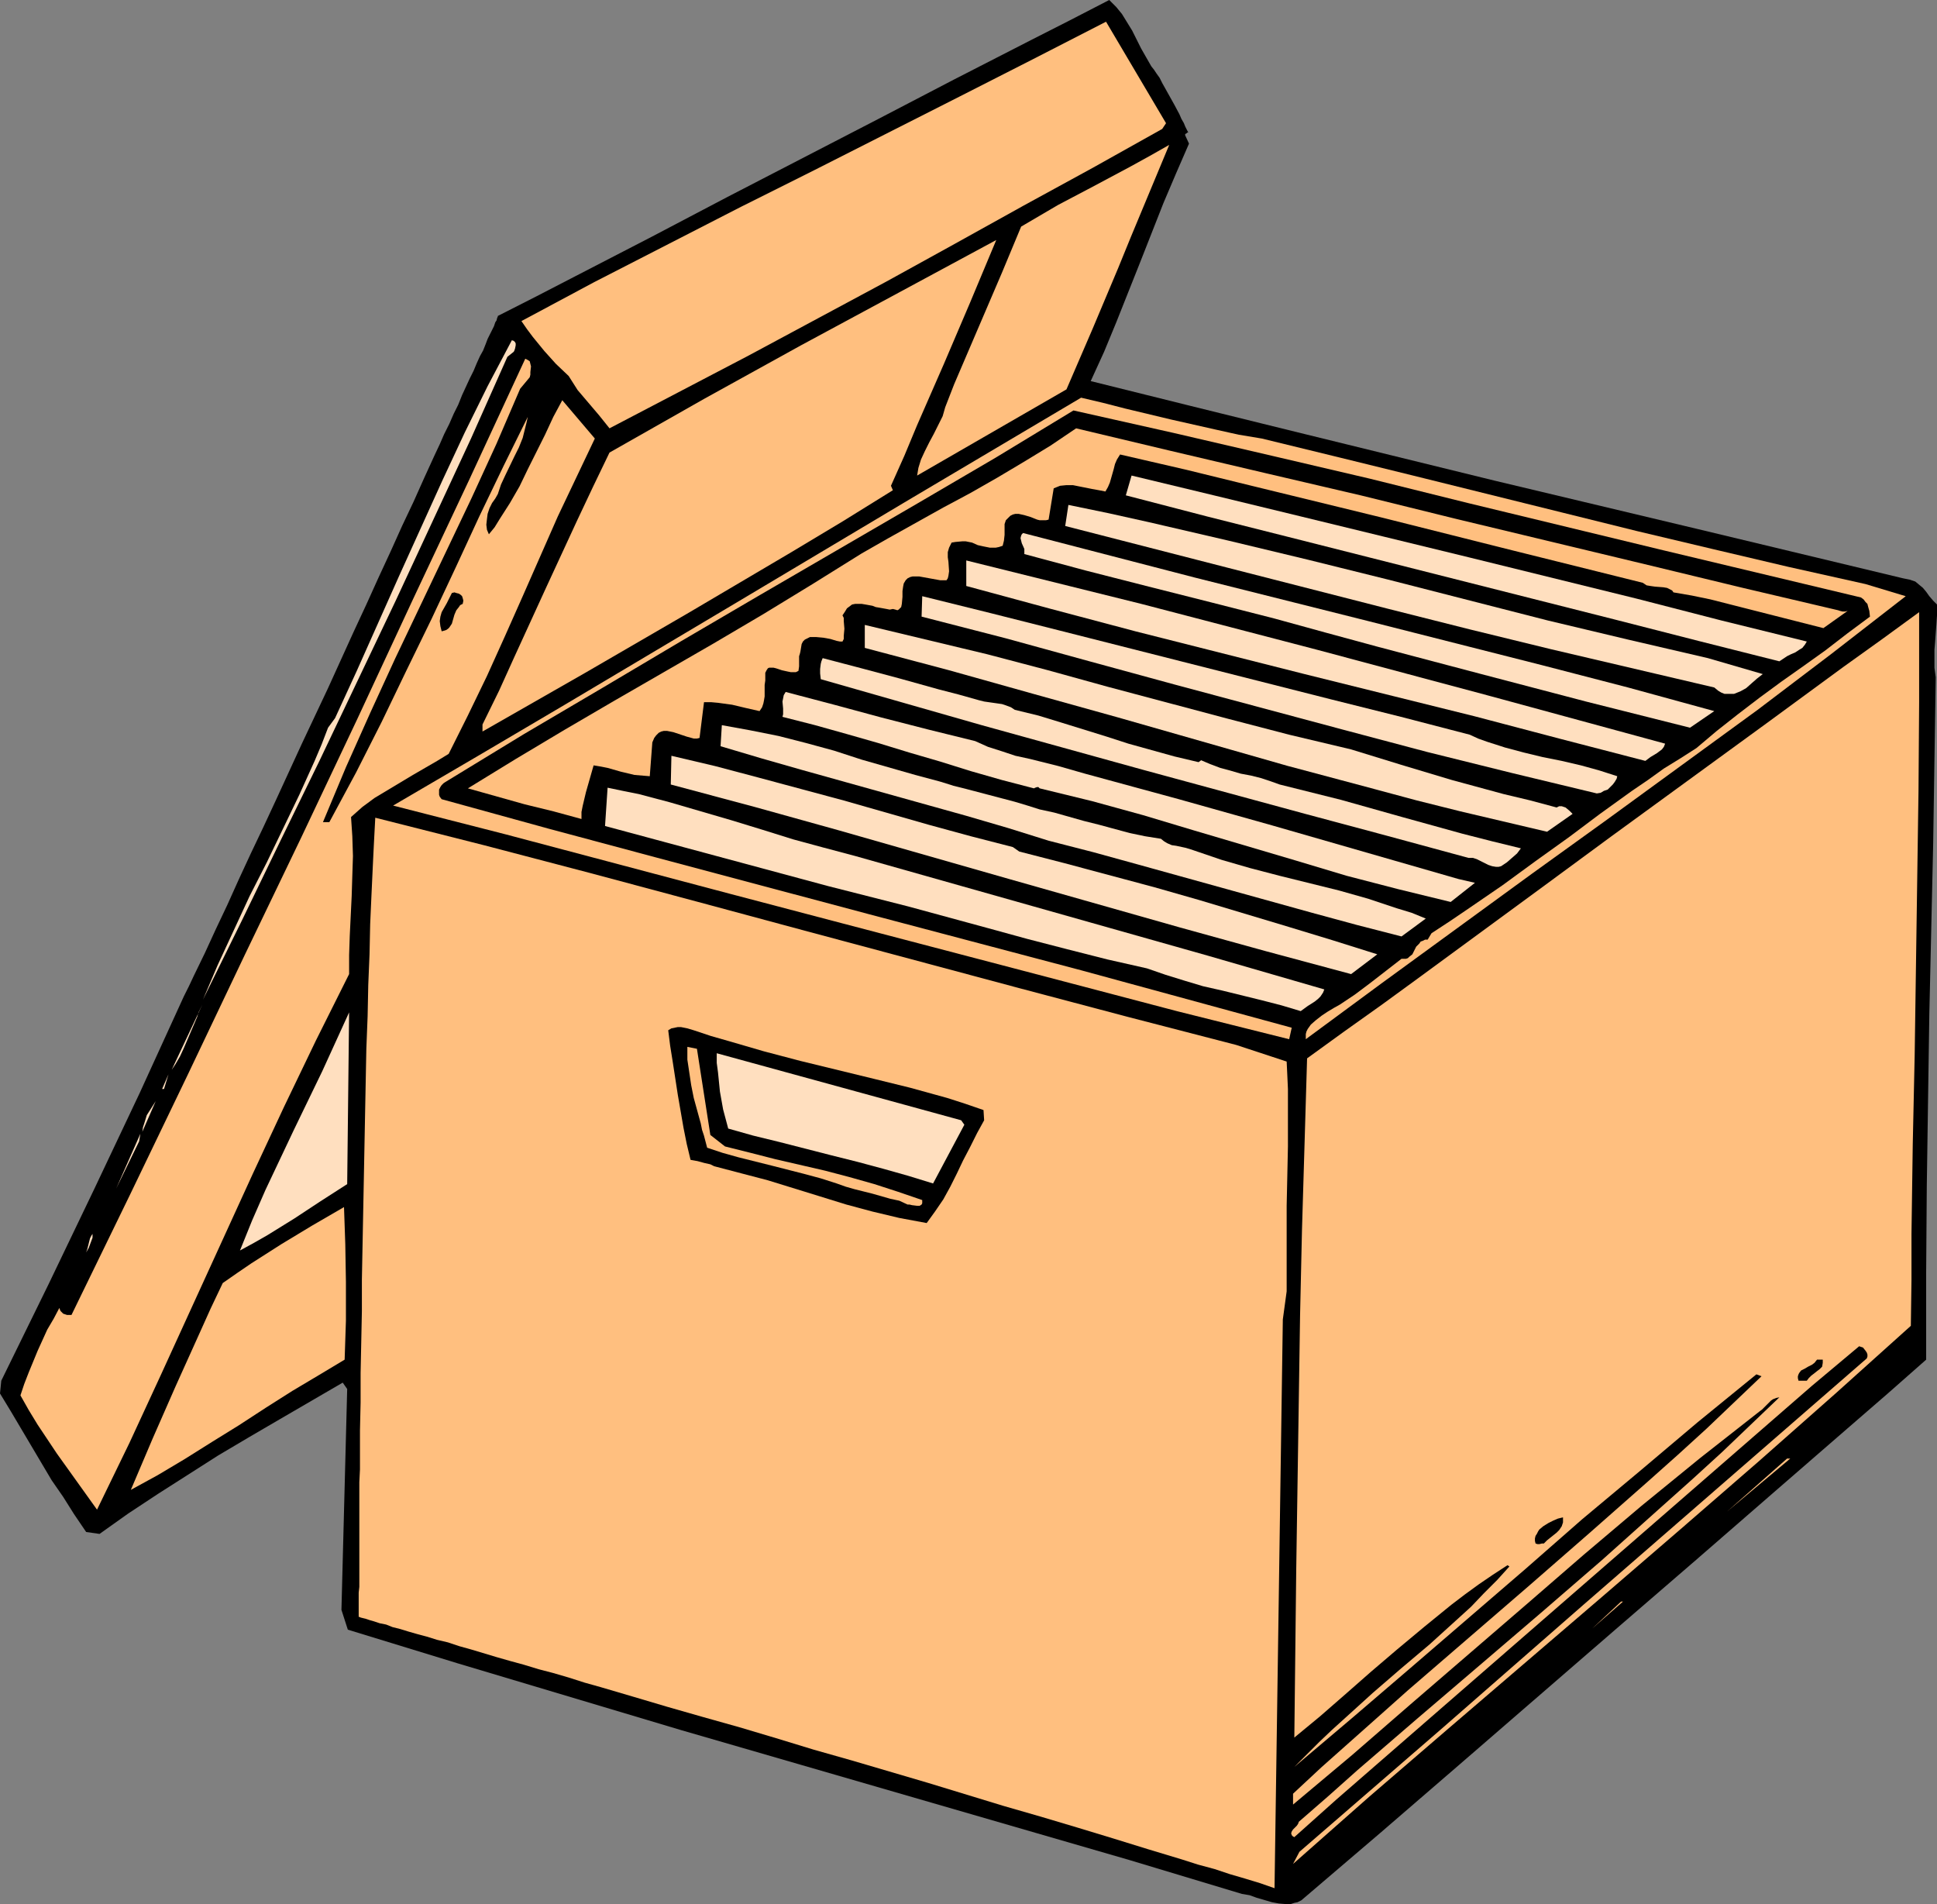 <?xml version="1.0" encoding="UTF-8" standalone="no"?>
<svg
   version="1.0"
   width="129.766mm"
   height="127.544mm"
   id="svg38"
   sodipodi:docname="Box with Files 1.wmf"
   xmlns:inkscape="http://www.inkscape.org/namespaces/inkscape"
   xmlns:sodipodi="http://sodipodi.sourceforge.net/DTD/sodipodi-0.dtd"
   xmlns="http://www.w3.org/2000/svg"
   xmlns:svg="http://www.w3.org/2000/svg">
  <rect width="100%" height="100%" fill="#808080" stroke="none"/>
  <sodipodi:namedview
     id="namedview38"
     pagecolor="#ffffff"
     bordercolor="#000000"
     borderopacity="0.25"
     inkscape:showpageshadow="2"
     inkscape:pageopacity="0.0"
     inkscape:pagecheckerboard="0"
     inkscape:deskcolor="#d1d1d1"
     inkscape:document-units="mm" />
  <defs
     id="defs1">
    <pattern
       id="WMFhbasepattern"
       patternUnits="userSpaceOnUse"
       width="6"
       height="6"
       x="0"
       y="0" />
  </defs>
  <path
     style="fill:#000000;fill-opacity:1;fill-rule:evenodd;stroke:none"
     d="m 291.526,16.807 0.646,0.808 0.646,0.97 0.808,1.131 0.646,1.293 3.07,5.494 1.293,2.424 0.485,1.131 0.646,1.131 0.323,0.808 0.323,0.646 0.323,0.646 0.162,0.162 -0.323,0.162 -0.162,0.162 -0.323,0.162 v 0.323 l 0.97,2.101 -3.232,7.434 -3.232,7.595 -5.979,15.191 -5.979,15.029 -3.07,7.434 -3.394,7.434 25.371,6.302 25.533,6.302 51.389,12.605 51.55,12.282 51.874,12.443 0.808,0.162 0.808,0.162 1.454,0.485 0.97,0.808 0.97,0.808 0.808,0.97 0.808,1.131 0.97,1.131 0.97,0.97 v 2.747 l -0.162,2.424 -0.162,2.101 -0.162,2.262 -0.162,1.939 v 2.262 2.262 l 0.323,2.424 -0.323,21.008 -0.323,21.17 -0.485,21.493 -0.485,21.493 -0.323,21.655 -0.323,21.978 -0.162,21.978 v 21.978 l -9.534,8.403 -9.696,8.403 -19.554,16.968 -19.715,17.13 -20.038,17.291 -39.754,34.421 -20.038,17.291 -19.877,16.968 -0.97,0.485 -0.808,0.162 -0.97,0.323 h -0.97 l -1.939,-0.162 -1.778,-0.323 -3.878,-1.131 -1.778,-0.646 -1.939,-0.323 -28.442,-8.565 -28.442,-8.242 -28.442,-8.242 -28.442,-8.242 -28.442,-8.242 -28.118,-8.403 -28.118,-8.403 -27.957,-8.565 -1.616,-5.01 1.454,-55.914 -1.131,-1.616 -15.837,9.211 -7.757,4.525 -7.918,4.686 -7.595,4.848 -7.595,4.848 -7.595,5.01 -7.272,5.171 -3.394,-0.485 -3.07,-4.525 -2.747,-4.363 -2.909,-4.202 -2.586,-4.363 L 5.333,361.663 2.747,357.3 0,352.775 0.323,349.543 12.282,325.142 23.917,300.901 35.39,276.661 l 11.15,-24.402 1.293,-2.586 1.293,-2.747 2.747,-5.656 2.747,-5.979 2.909,-6.141 2.909,-6.464 3.07,-6.626 3.232,-6.787 3.232,-6.949 6.464,-14.059 6.626,-14.059 6.464,-14.221 3.232,-6.949 3.07,-6.787 3.07,-6.626 2.909,-6.464 2.909,-6.141 2.747,-6.141 2.586,-5.656 1.293,-2.747 1.131,-2.586 1.293,-2.586 1.131,-2.586 1.131,-2.262 0.97,-2.424 0.97,-2.101 0.97,-2.101 0.97,-1.939 0.808,-1.939 0.808,-1.778 0.808,-1.454 0.646,-1.616 0.485,-1.293 0.646,-1.293 0.485,-0.97 0.485,-0.97 0.323,-0.97 0.323,-0.485 0.162,-0.646 0.162,-0.323 v -0.162 l 9.858,-5.01 9.696,-5.01 19.392,-10.019 19.069,-10.019 19.069,-9.858 19.069,-9.858 L 241.43,20.2 260.984,10.181 270.841,5.171 280.86,0 l 1.778,1.778 1.454,1.778 1.293,2.101 1.293,2.101 2.262,4.525 1.293,2.262 z"
     id="path1" />
  <path
     style="fill:#ffbf7f;fill-opacity:1;fill-rule:evenodd;stroke:none"
     d="m 294.273,32.643 -17.614,9.858 -17.453,9.534 -17.453,9.696 -17.291,9.534 -34.906,18.746 -17.614,9.211 -17.614,9.211 -2.586,-3.232 -2.747,-3.232 -2.747,-3.232 -1.131,-1.778 -1.131,-1.778 -3.232,-3.07 -2.909,-3.232 -2.909,-3.555 -1.454,-1.939 -1.454,-2.101 18.422,-9.858 18.584,-9.534 18.584,-9.534 18.422,-9.211 37.006,-18.746 18.422,-9.373 18.584,-9.534 15.19,25.695 z"
     id="path2" />
  <path
     style="fill:#ffbf7f;fill-opacity:1;fill-rule:evenodd;stroke:none"
     d="m 270.033,98.577 -37.814,21.816 0.162,-0.97 0.162,-0.97 0.646,-2.101 0.97,-2.101 1.131,-2.262 1.131,-2.101 1.131,-2.262 1.131,-2.262 0.646,-2.262 2.262,-5.818 2.424,-5.656 4.848,-11.312 4.848,-11.312 4.848,-11.635 4.686,-2.747 4.686,-2.747 9.211,-4.848 9.373,-5.01 4.686,-2.586 4.848,-2.747 -6.464,15.514 -3.232,7.757 -3.232,7.918 -6.464,15.352 z"
     id="path3" />
  <path
     style="fill:#ffbf7f;fill-opacity:1;fill-rule:evenodd;stroke:none"
     d="m 225.593,122.978 0.485,1.131 -12.766,7.918 -12.928,7.757 -26.018,15.352 -26.179,15.191 -26.018,14.867 v -1.778 l 4.202,-8.565 3.878,-8.565 7.918,-17.291 7.918,-17.13 4.04,-8.565 4.202,-8.726 11.958,-6.787 11.958,-6.787 12.282,-6.787 12.282,-6.787 24.886,-13.413 12.282,-6.626 12.282,-6.626 -6.626,15.837 -6.626,15.514 -6.787,15.514 -3.232,7.757 z"
     id="path4" />
  <path
     style="fill:#ffdfbf;fill-opacity:1;fill-rule:evenodd;stroke:none"
     d="m 130.088,89.042 -1.616,1.293 v 0 l -9.211,20.685 -9.534,20.523 -9.534,20.523 -9.696,20.362 -9.696,20.362 -9.858,20.2 -9.696,20.039 -9.858,20.039 3.717,-8.726 4.04,-8.726 4.04,-8.726 4.363,-8.565 4.202,-8.726 4.04,-8.403 3.878,-8.565 1.778,-4.202 1.616,-4.202 1.778,-2.424 5.494,-11.958 5.333,-11.958 5.333,-11.958 5.494,-12.12 5.494,-12.12 5.656,-12.12 5.818,-11.797 6.141,-11.635 0.485,0.162 0.323,0.323 0.162,0.323 v 0.485 l -0.162,0.808 -0.162,0.485 z"
     id="path5" />
  <path
     style="fill:#ffbf7f;fill-opacity:1;fill-rule:evenodd;stroke:none"
     d="m 134.128,95.506 -2.424,2.909 -5.979,13.898 -6.302,13.736 -12.928,27.149 -6.464,13.574 -6.302,13.736 -6.141,13.736 -2.909,6.949 -2.909,6.949 h 1.616 l 6.787,-12.605 6.464,-12.766 6.302,-13.09 6.302,-12.928 6.141,-13.09 5.979,-12.928 6.141,-12.766 6.141,-12.443 -0.323,1.454 -0.323,1.293 -0.646,2.586 -0.97,2.424 -1.131,2.262 -2.262,4.686 -1.131,2.424 -0.808,2.424 -0.646,1.131 -0.808,1.131 -0.646,1.293 -0.485,1.454 -0.162,1.293 -0.162,1.454 0.162,1.293 0.485,1.131 1.454,-1.778 1.293,-2.101 2.586,-4.04 2.424,-4.202 2.101,-4.363 4.363,-8.726 2.101,-4.525 2.262,-4.202 8.242,9.696 -4.686,9.858 -4.686,9.858 -8.888,20.2 -4.525,10.181 -4.525,10.019 -4.848,10.019 -4.848,9.696 -2.909,1.778 -3.07,1.778 -3.07,1.778 -3.232,1.939 -3.232,1.939 -3.232,1.939 -3.07,2.262 -2.909,2.586 0.323,4.848 0.162,5.01 -0.162,5.01 -0.162,5.171 -0.485,10.019 -0.162,4.848 v 4.848 l -4.202,8.403 -4.202,8.403 -8.08,16.807 -7.918,16.968 -7.757,16.968 -7.757,16.968 -7.757,16.968 -7.918,17.13 -8.242,16.968 -10.181,-14.221 -4.848,-7.272 -2.262,-3.717 -2.101,-3.717 0.97,-2.909 1.131,-2.909 2.262,-5.494 2.424,-5.333 1.616,-2.747 1.454,-2.747 0.162,0.485 0.162,0.323 0.323,0.323 0.323,0.323 0.97,0.323 h 1.131 l 14.867,-30.543 14.544,-30.219 14.382,-30.219 14.382,-29.896 14.221,-30.058 14.059,-30.219 14.221,-30.219 14.221,-30.704 0.646,0.323 0.485,0.323 0.162,0.646 0.162,0.646 -0.162,1.454 v 0.646 z"
     id="path6" />
  <path
     style="fill:#ffbf7f;fill-opacity:1;fill-rule:evenodd;stroke:none"
     d="m 319.483,111.02 19.23,4.686 19.069,4.686 37.814,9.373 18.907,4.686 19.069,4.525 19.23,4.525 19.554,4.363 10.181,3.07 -9.373,7.272 -9.373,7.272 -18.746,14.221 -19.069,13.898 -19.069,13.898 -19.069,13.736 -19.069,13.898 -19.069,13.898 -19.069,14.059 v -0.646 -0.646 l 0.162,-0.646 0.323,-0.646 0.808,-1.131 1.293,-1.131 1.454,-1.131 1.454,-0.97 1.616,-0.97 1.454,-0.808 1.939,-1.293 1.939,-1.293 3.878,-2.909 7.918,-6.141 h 0.646 0.485 l 0.485,-0.162 0.323,-0.323 0.808,-0.646 0.485,-0.97 0.485,-0.97 0.808,-0.808 0.323,-0.485 0.485,-0.162 0.646,-0.323 h 0.646 l 0.97,-1.616 4.686,-3.07 4.525,-3.07 8.726,-5.979 8.403,-6.141 8.565,-6.141 3.878,-2.909 3.878,-2.909 4.04,-2.909 4.04,-2.909 4.04,-2.747 4.04,-2.909 4.202,-2.586 4.04,-2.586 5.171,-4.363 5.333,-4.202 5.494,-4.202 5.494,-4.04 5.494,-3.878 5.656,-4.04 5.656,-4.363 5.656,-4.202 -0.162,-1.454 -0.323,-1.131 -0.162,-0.646 -0.485,-0.485 -0.485,-0.646 -0.646,-0.485 -25.048,-5.979 -25.048,-5.979 -49.45,-11.958 -24.725,-6.141 -24.886,-5.818 -25.048,-5.818 -25.21,-5.656 -19.715,11.958 -19.877,11.635 -39.754,23.109 -19.877,11.635 -19.877,11.797 -20.038,11.797 -19.877,12.12 -0.485,0.323 -0.485,0.485 -0.323,0.485 -0.323,0.646 v 0.646 0.646 l 0.162,0.485 0.485,0.646 26.987,7.434 27.149,7.272 53.974,14.383 53.813,14.221 26.664,7.272 26.664,7.272 -0.646,2.909 -28.442,-7.11 -28.28,-7.434 -56.722,-14.867 -28.28,-7.434 -56.722,-15.029 -28.442,-7.272 21.816,-12.766 21.654,-12.766 43.47,-25.856 43.632,-26.018 43.632,-25.856 5.494,1.293 5.656,1.454 11.474,2.747 11.474,2.586 5.818,1.293 z"
     id="path7" />
  <path
     style="fill:#ffbf7f;fill-opacity:1;fill-rule:evenodd;stroke:none"
     d="m 465.407,154.491 0.485,0.162 0.646,0.162 h 0.646 l 0.646,-0.162 -6.141,4.363 -9.534,-2.424 -9.534,-2.424 -9.534,-2.424 -4.686,-0.97 -4.686,-0.808 -0.323,-0.485 -0.323,-0.162 -0.97,-0.485 -0.97,-0.162 -2.101,-0.162 -1.131,-0.162 -0.97,-0.162 -0.97,-0.646 -33.128,-8.242 -32.805,-8.242 -33.128,-8.08 -16.483,-4.04 -16.806,-3.878 -0.808,1.293 -0.485,1.131 -0.323,1.293 -0.323,1.131 -0.646,2.262 -0.485,1.131 -0.646,1.131 -1.616,-0.323 -1.778,-0.323 -3.232,-0.646 -1.616,-0.323 h -1.616 l -1.616,0.162 -1.616,0.646 -1.293,7.918 -0.646,0.162 h -0.808 -0.808 l -0.646,-0.162 -1.616,-0.646 -1.616,-0.485 -1.454,-0.323 h -0.808 l -0.646,0.162 -0.646,0.323 -0.485,0.485 -0.646,0.646 -0.323,0.97 v 1.293 1.454 l -0.162,1.454 -0.323,1.293 -0.97,0.323 -0.808,0.162 h -0.808 -0.646 l -1.616,-0.323 -1.454,-0.323 -1.454,-0.646 -1.616,-0.323 h -0.808 l -1.778,0.162 -0.97,0.162 -0.323,0.646 -0.323,0.646 -0.323,1.131 v 1.293 l 0.162,1.131 0.162,2.424 -0.162,1.131 -0.162,0.646 -0.323,0.485 h -0.808 -0.808 l -1.778,-0.323 -1.778,-0.323 -1.778,-0.323 h -0.808 -0.808 l -0.646,0.162 -0.646,0.323 -0.485,0.485 -0.485,0.808 -0.162,0.808 -0.162,1.131 v 1.454 l -0.162,1.778 -0.162,0.808 -0.485,0.485 -0.162,0.162 -0.323,0.162 -0.485,-0.162 -0.646,-0.162 -0.808,0.162 -0.808,-0.162 -1.778,-0.323 -0.97,-0.162 -0.808,-0.323 -1.778,-0.323 -0.97,-0.162 h -0.808 -0.808 l -0.808,0.162 -0.646,0.485 -0.646,0.485 -0.485,0.808 -0.646,0.97 0.323,0.646 v 0.808 l 0.162,1.939 -0.162,1.778 v 0.808 l -0.323,0.646 h -0.646 l -0.808,-0.162 -1.616,-0.485 -1.778,-0.323 -1.778,-0.162 h -0.808 -0.808 l -0.646,0.323 -0.646,0.323 -0.485,0.485 -0.323,0.646 -0.162,0.97 -0.162,0.97 -0.162,0.646 -0.162,0.485 v 1.293 1.293 l -0.162,1.131 -0.646,0.323 h -0.646 -0.646 l -0.808,-0.162 -1.454,-0.323 -1.454,-0.485 -0.646,-0.162 h -0.646 -0.485 l -0.323,0.162 -0.323,0.485 -0.323,0.646 v 0.808 1.131 l -0.162,1.131 v 2.909 l -0.162,0.97 -0.162,0.808 -0.323,0.97 -0.646,0.97 -3.555,-0.808 -3.394,-0.808 -3.555,-0.485 -1.778,-0.162 h -1.778 v 0 l -1.131,9.05 -0.646,0.162 h -0.808 l -1.778,-0.485 -3.394,-1.131 -0.808,-0.162 -0.808,-0.162 h -0.808 l -0.646,0.162 -0.646,0.323 -0.646,0.646 -0.485,0.646 -0.485,1.131 -0.646,8.565 -1.939,-0.162 -1.939,-0.162 -3.394,-0.808 -3.394,-0.97 -1.616,-0.323 -1.939,-0.323 -0.97,3.394 -0.97,3.394 -0.808,3.394 -0.323,1.616 v 1.778 l -7.11,-1.939 -7.272,-1.778 -14.382,-4.04 12.12,-7.434 12.443,-7.434 12.443,-7.272 12.605,-7.272 12.605,-7.272 12.605,-7.434 12.443,-7.595 12.443,-7.757 6.787,-3.878 13.898,-7.757 6.949,-3.717 6.787,-3.878 6.787,-4.04 6.626,-4.04 6.464,-4.363 23.755,5.656 24.078,5.656 24.24,5.656 24.24,5.979 48.48,11.635 24.078,5.818 z"
     id="path8" />
  <path
     style="fill:#ffdfbf;fill-opacity:1;fill-rule:evenodd;stroke:none"
     d="m 457.489,162.409 -0.485,0.808 -0.646,0.808 -0.808,0.485 -0.97,0.646 -1.131,0.485 -0.97,0.485 -0.97,0.646 -0.97,0.646 -20.523,-5.171 -20.846,-5.333 -41.531,-10.504 -41.531,-10.504 -20.523,-5.171 -20.523,-5.333 1.454,-5.01 21.493,5.171 21.331,5.171 42.501,10.342 42.662,10.504 21.331,5.494 z"
     id="path9" />
  <path
     style="fill:#ffdfbf;fill-opacity:1;fill-rule:evenodd;stroke:none"
     d="m 432.441,166.611 13.898,4.04 -1.454,1.131 -1.293,1.131 -1.454,1.293 -1.454,0.808 -0.808,0.323 -0.808,0.323 h -0.808 -0.808 -0.808 l -0.808,-0.323 -0.808,-0.485 -0.97,-0.808 -20.685,-4.848 -20.685,-4.848 -20.523,-5.01 -20.523,-5.171 -41.046,-10.504 -40.885,-10.504 0.808,-5.333 10.181,2.101 10.181,2.262 20.2,4.686 20.2,4.848 20.2,5.01 40.4,10.342 20.362,4.848 z"
     id="path10" />
  <path
     style="fill:#ffdfbf;fill-opacity:1;fill-rule:evenodd;stroke:none"
     d="m 434.057,180.024 -6.141,4.202 -26.341,-6.626 -26.502,-6.949 -26.341,-6.949 -13.09,-3.555 -12.928,-3.555 -15.837,-4.04 -15.998,-4.04 -15.837,-4.04 -15.675,-4.202 v -0.646 -0.646 l -0.646,-1.454 -0.162,-0.646 -0.162,-0.646 0.162,-0.646 0.162,-0.323 0.323,-0.323 21.816,5.656 21.816,5.656 43.794,10.989 43.955,11.15 21.816,5.656 z"
     id="path11" />
  <path
     style="fill:#ffdfbf;fill-opacity:1;fill-rule:evenodd;stroke:none"
     d="m 421.614,188.265 -0.323,0.808 -0.485,0.646 -0.646,0.485 -0.646,0.485 -1.616,0.97 -0.646,0.485 -0.646,0.485 -21.816,-5.656 -21.493,-5.656 -21.493,-5.333 -21.493,-5.333 -42.824,-10.827 -21.331,-5.656 -21.493,-5.818 v -6.464 l 22.139,5.494 22.139,5.494 22.301,5.818 22.301,5.818 44.117,11.797 21.978,5.979 z"
     id="path12" />
  <path
     style="fill:#000000;fill-opacity:1;fill-rule:evenodd;stroke:none"
     d="m 117.16,152.875 -0.646,0.323 -0.323,0.485 -0.646,0.808 -0.485,1.131 -0.323,1.131 -0.323,1.131 -0.646,0.97 -0.323,0.323 -0.485,0.323 -0.485,0.162 -0.646,0.162 -0.323,-1.293 -0.162,-1.293 0.162,-1.131 0.323,-1.131 0.646,-1.131 0.646,-1.131 1.293,-2.586 0.646,-0.162 0.485,0.162 0.646,0.162 0.485,0.323 0.323,0.323 0.162,0.485 0.162,0.646 z"
     id="path13" />
  <path
     style="fill:#ffdfbf;fill-opacity:1;fill-rule:evenodd;stroke:none"
     d="m 372.164,186.003 2.101,0.97 2.262,0.808 4.525,1.454 4.848,1.293 4.686,1.131 4.848,0.97 4.848,1.131 4.686,1.293 4.525,1.454 -0.162,0.646 -0.485,0.808 -0.485,0.646 -0.646,0.646 -0.646,0.646 -0.97,0.323 -0.808,0.485 -0.97,0.162 -21.493,-5.171 -21.493,-5.333 -21.331,-5.656 -42.824,-11.474 -21.331,-5.818 -21.17,-5.818 -21.331,-5.494 0.162,-5.171 17.614,4.363 17.291,4.363 34.421,8.726 34.421,8.726 17.453,4.363 z"
     id="path14" />
  <path
     style="fill:#ffbf7f;fill-opacity:1;fill-rule:evenodd;stroke:none"
     d="m 483.83,335.646 -9.534,8.565 -9.534,8.565 -19.392,17.13 -19.554,16.968 -19.877,17.13 -39.592,33.936 -19.715,16.968 -19.23,16.968 1.616,-3.07 36.037,-31.189 35.875,-31.351 71.75,-62.378 0.162,-0.485 v -0.485 l -0.162,-0.485 -0.323,-0.485 -0.646,-0.808 -0.485,-0.162 -0.485,-0.162 -11.958,10.019 -120.392,104.718 -10.666,9.534 -0.323,-0.162 -0.323,-0.323 -0.162,-0.485 0.162,-0.485 0.323,-0.485 0.97,-0.97 0.323,-0.485 0.162,-0.485 7.434,-6.464 7.434,-6.626 15.19,-13.09 15.514,-13.251 15.675,-13.413 15.514,-13.413 15.352,-13.736 7.595,-6.787 7.434,-6.787 7.272,-6.949 7.272,-6.949 -0.808,0.162 -0.808,0.323 -0.485,0.323 -0.646,0.646 -0.97,0.97 -0.646,0.646 -0.646,0.485 -15.029,11.797 -14.867,12.12 -14.706,12.443 -14.544,12.605 -29.25,25.21 -14.706,12.766 -15.029,12.605 v -2.747 l 7.11,-6.626 7.272,-6.464 7.272,-6.464 7.434,-6.626 15.352,-13.251 15.352,-13.251 15.19,-13.251 15.029,-13.251 7.434,-6.626 7.272,-6.626 6.949,-6.626 6.949,-6.626 -1.293,-0.485 -14.867,12.12 -14.544,12.282 -14.706,12.282 -14.382,12.605 -29.088,25.048 -14.706,12.605 -14.706,12.443 3.07,-3.07 3.232,-3.232 3.232,-3.07 3.394,-3.07 6.949,-6.302 7.11,-6.141 7.272,-6.141 6.949,-6.302 3.555,-3.232 3.232,-3.394 3.394,-3.394 3.07,-3.394 -0.485,-0.323 -3.717,2.424 -3.555,2.424 -3.555,2.586 -3.394,2.586 -6.949,5.656 -6.787,5.656 -6.626,5.656 -6.626,5.818 -6.302,5.494 -6.464,5.333 0.485,-42.663 0.646,-42.663 0.323,-21.493 0.485,-21.655 0.646,-21.655 0.646,-21.816 9.373,-6.787 9.534,-6.787 9.534,-6.949 9.696,-7.11 19.392,-14.221 19.554,-14.383 39.269,-28.603 19.392,-14.221 9.696,-6.949 9.534,-6.949 v 22.786 l -0.162,22.463 -0.323,22.301 -0.323,22.301 -0.323,22.301 -0.485,22.463 -0.162,11.312 -0.162,11.474 v 11.635 z"
     id="path15" />
  <path
     style="fill:#ffdfbf;fill-opacity:1;fill-rule:evenodd;stroke:none"
     d="m 342.107,189.72 12.605,3.878 12.928,3.878 13.09,3.555 6.787,1.616 6.626,1.778 0.646,-0.323 h 0.646 l 0.485,0.162 0.485,0.162 0.97,0.808 0.808,0.808 -6.464,4.525 -10.989,-2.586 -10.989,-2.586 -10.989,-2.747 -10.827,-2.909 -21.816,-5.818 -21.493,-6.141 -21.493,-6.141 -21.493,-5.979 -21.331,-5.979 -21.331,-5.656 v -5.818 l 15.514,3.717 15.514,3.717 15.352,4.04 15.19,4.202 30.381,8.08 15.514,4.04 z"
     id="path16" />
  <path
     style="fill:#ffdfbf;fill-opacity:1;fill-rule:evenodd;stroke:none"
     d="m 247.894,177.276 1.293,0.323 1.131,0.162 2.262,0.323 1.131,0.162 0.97,0.323 1.293,0.485 0.97,0.646 5.979,1.454 5.818,1.778 11.474,3.555 5.494,1.778 5.818,1.616 5.818,1.616 6.141,1.454 0.646,-0.485 2.262,0.97 2.586,0.97 2.424,0.646 2.747,0.808 2.586,0.485 2.586,0.646 2.424,0.808 2.262,0.808 7.757,1.939 7.757,1.939 15.514,4.363 7.595,2.101 7.595,2.101 7.595,1.939 7.272,1.778 -0.485,0.646 -0.485,0.646 -1.293,1.131 -1.293,1.131 -1.454,0.97 -0.646,0.162 h -0.646 l -0.97,-0.162 -0.97,-0.323 -0.97,-0.485 -0.97,-0.485 -0.97,-0.485 -0.97,-0.323 h -1.131 l -20.846,-5.656 -20.523,-5.494 -41.046,-11.15 -40.885,-11.312 -40.723,-11.635 -0.162,-1.454 V 169.358 l 0.162,-1.293 0.162,-0.646 0.323,-0.808 9.858,2.586 9.696,2.586 9.858,2.747 5.01,1.293 z"
     id="path17" />
  <path
     style="fill:#ffdfbf;fill-opacity:1;fill-rule:evenodd;stroke:none"
     d="m 246.925,187.619 3.232,1.454 3.555,1.131 3.394,1.131 3.717,0.808 7.11,1.778 3.394,0.97 3.394,0.97 23.755,6.464 23.594,6.626 47.187,13.575 4.202,0.97 -6.141,4.848 -6.626,-1.616 -6.626,-1.616 -13.09,-3.394 -12.928,-3.878 -25.694,-7.595 -12.928,-3.878 -12.928,-3.555 -6.626,-1.616 -6.626,-1.616 -0.162,-0.162 -0.162,-0.162 h -0.323 l -0.485,0.162 -0.323,0.162 -8.08,-2.101 -7.918,-2.262 -7.757,-2.424 -7.757,-2.262 -7.918,-2.424 -7.918,-2.262 -8.08,-2.262 -8.242,-2.101 0.162,-0.646 v -0.808 -0.646 l -0.162,-1.778 0.162,-0.808 0.162,-0.808 0.485,-0.808 12.282,3.232 11.958,3.232 11.958,3.07 z"
     id="path18" />
  <path
     style="fill:#ffdfbf;fill-opacity:1;fill-rule:evenodd;stroke:none"
     d="m 238.36,197.961 3.07,0.97 3.232,0.808 6.141,1.616 6.141,1.616 3.232,0.97 3.07,0.97 3.717,0.808 7.434,2.101 1.939,0.485 1.939,0.485 7.757,2.101 3.878,0.808 4.04,0.646 0.808,0.646 0.808,0.485 1.131,0.485 1.131,0.162 2.262,0.485 1.131,0.323 0.97,0.323 7.11,2.424 7.272,2.101 7.434,1.939 15.029,3.717 7.434,2.101 7.272,2.424 3.717,1.131 3.555,1.454 -6.141,4.525 -11.312,-2.909 -11.312,-3.07 -22.139,-6.141 -22.139,-6.141 -11.15,-3.07 -11.312,-2.909 -10.342,-3.232 -10.504,-3.07 -20.846,-5.818 -20.846,-5.818 -10.181,-2.909 -10.342,-3.07 0.323,-5.333 3.555,0.646 3.555,0.646 7.272,1.454 6.949,1.778 7.11,1.939 6.949,2.262 6.787,1.939 6.787,1.939 z"
     id="path19" />
  <path
     style="fill:#ffdfbf;fill-opacity:1;fill-rule:evenodd;stroke:none"
     d="m 256.459,214.445 1.616,1.131 11.312,2.909 11.474,3.07 11.474,3.07 11.312,3.232 11.312,3.394 11.312,3.394 11.15,3.394 11.312,3.555 -6.626,5.01 -21.654,-5.818 -21.654,-5.979 -43.309,-12.282 -21.493,-6.141 -21.493,-6.141 -21.493,-5.979 -21.17,-5.656 0.162,-7.272 10.989,2.586 10.989,2.909 10.827,2.909 10.827,2.909 21.493,6.141 10.666,2.909 z"
     id="path20" />
  <path
     style="fill:#ffdfbf;fill-opacity:1;fill-rule:evenodd;stroke:none"
     d="m 335.32,250.482 -0.323,0.808 -0.646,0.97 -0.646,0.646 -0.808,0.646 -1.778,1.131 -1.778,1.293 -4.848,-1.454 -5.01,-1.293 -9.858,-2.424 -5.01,-1.131 -4.848,-1.454 -4.686,-1.454 -4.686,-1.616 -10.019,-2.262 -10.181,-2.586 -10.019,-2.586 -10.019,-2.747 -20.2,-5.494 -10.181,-2.586 -10.181,-2.586 -56.398,-15.191 0.646,-9.696 3.878,0.808 4.04,0.808 7.918,2.101 7.757,2.262 7.757,2.262 7.918,2.424 7.757,2.424 7.757,2.101 7.918,2.101 59.469,16.807 29.734,8.403 z"
     id="path21" />
  <path
     style="fill:#ffbf7f;fill-opacity:1;fill-rule:evenodd;stroke:none"
     d="m 313.019,264.541 12.766,4.202 0.162,3.394 0.162,3.555 v 7.272 7.272 l -0.162,7.595 -0.162,7.434 v 7.434 7.272 3.555 3.394 l -0.97,7.11 -2.101,143.987 -3.717,-1.293 -3.717,-1.131 -3.878,-1.131 -3.878,-1.293 -4.202,-1.131 -4.04,-1.293 -8.565,-2.586 -8.888,-2.747 -9.05,-2.747 -9.211,-2.747 -9.534,-2.747 -19.069,-5.818 -19.23,-5.656 -9.696,-2.747 -9.534,-2.909 -9.211,-2.747 -9.211,-2.586 -9.05,-2.586 -8.726,-2.586 -8.242,-2.424 -4.04,-1.131 -4.04,-1.293 -3.878,-1.131 -3.717,-0.97 -3.717,-1.131 -3.555,-0.97 -3.394,-0.97 -3.232,-0.97 -3.232,-0.97 -2.909,-0.808 -2.909,-0.97 -2.747,-0.646 -2.586,-0.808 -2.424,-0.646 -2.262,-0.646 -2.101,-0.646 -1.939,-0.485 -1.616,-0.646 -1.616,-0.323 -1.454,-0.485 -1.131,-0.323 -0.97,-0.323 -0.646,-0.162 -0.646,-0.162 -0.323,-0.162 h -0.162 v -6.141 l 0.162,-1.454 v -10.181 -2.424 -5.171 -2.747 -5.979 l 0.162,-3.232 v -3.232 -6.626 l 0.162,-7.11 v -7.434 l 0.162,-7.757 0.162,-7.918 v -7.918 l 0.162,-8.403 0.323,-16.645 0.323,-16.807 0.323,-16.645 0.323,-8.242 0.162,-7.918 0.323,-7.757 0.162,-7.595 0.323,-7.272 0.323,-6.949 0.162,-3.394 0.162,-3.232 0.162,-3.07 0.162,-3.07 27.472,6.949 27.149,7.11 27.149,7.272 26.987,7.272 27.149,7.272 27.149,7.272 27.472,7.272 z"
     id="path22" />
  <path
     style="fill:#ffdfbf;fill-opacity:1;fill-rule:evenodd;stroke:none"
     d="m 43.47,270.844 7.757,-16.483 -0.97,1.939 -0.323,1.131 -0.485,1.131 -1.939,4.525 -0.97,2.262 -0.97,2.101 -1.131,1.939 z"
     id="path23" />
  <path
     style="fill:#ffdfbf;fill-opacity:1;fill-rule:evenodd;stroke:none"
     d="m 87.91,299.77 -6.787,4.363 -6.626,4.363 -6.787,4.202 -3.394,1.939 -3.555,1.939 3.07,-7.595 3.394,-7.757 7.11,-15.029 7.272,-15.029 3.394,-7.434 3.394,-7.434 z"
     id="path24" />
  <path
     style="fill:#000000;fill-opacity:1;fill-rule:evenodd;stroke:none"
     d="m 249.025,281.024 0.162,2.586 -1.778,3.232 -1.778,3.555 -1.778,3.394 -1.616,3.394 -1.616,3.232 -1.778,3.232 -2.101,3.07 -2.101,2.909 -6.949,-1.293 -6.787,-1.616 -6.626,-1.778 -6.787,-2.101 -13.09,-4.04 -6.787,-1.778 -6.787,-1.778 -0.323,-0.162 -0.646,-0.323 -1.454,-0.323 -1.778,-0.485 -1.778,-0.323 -0.97,-4.04 -0.808,-4.04 -1.454,-8.403 -1.293,-8.403 -0.646,-4.04 -0.485,-3.878 0.808,-0.485 0.808,-0.162 0.808,-0.162 h 0.808 l 1.616,0.323 1.616,0.485 4.363,1.454 4.525,1.293 8.888,2.586 9.211,2.424 18.584,4.525 9.211,2.262 9.373,2.586 4.525,1.454 z"
     id="path25" />
  <path
     style="fill:#ffbf7f;fill-opacity:1;fill-rule:evenodd;stroke:none"
     d="m 179.861,287.327 3.717,2.909 6.464,1.616 6.302,1.616 6.302,1.454 6.302,1.454 6.141,1.616 6.302,1.778 5.979,1.939 6.141,2.101 v 0.323 0.485 l -0.162,0.323 -0.485,0.323 h -0.646 l -1.293,-0.162 -0.646,-0.162 h -0.485 l -2.101,-0.97 -2.262,-0.485 -4.525,-1.293 -4.525,-1.131 -2.262,-0.646 -2.262,-0.808 -4.04,-1.293 -4.202,-1.131 -8.242,-2.101 -8.403,-2.101 -4.04,-1.131 -3.878,-1.293 -0.808,-3.07 -0.485,-1.454 -0.323,-1.616 -1.778,-6.464 -0.646,-3.232 -0.485,-3.232 -0.485,-3.232 v -3.232 l 2.424,0.485 z"
     id="path26" />
  <path
     style="fill:#ffdfbf;fill-opacity:1;fill-rule:evenodd;stroke:none"
     d="m 244.177,284.741 -7.918,14.867 -6.302,-1.939 -6.302,-1.778 -6.626,-1.778 -6.464,-1.616 -13.251,-3.394 -6.626,-1.616 -6.302,-1.778 -0.646,-2.424 -0.646,-2.424 -0.808,-4.525 -0.485,-4.848 -0.323,-2.424 v -2.424 l 61.893,16.968 z"
     id="path27" />
  <path
     style="fill:#ffdfbf;fill-opacity:1;fill-rule:evenodd;stroke:none"
     d="m 41.046,275.692 1.616,-3.717 -1.131,3.717 z"
     id="path28" />
  <path
     style="fill:#ffdfbf;fill-opacity:1;fill-rule:evenodd;stroke:none"
     d="m 36.037,286.519 0.162,-1.131 0.323,-0.97 0.646,-2.101 1.131,-1.778 1.131,-1.778 z"
     id="path29" />
  <path
     style="fill:#ffdfbf;fill-opacity:1;fill-rule:evenodd;stroke:none"
     d="m 29.411,300.901 6.141,-13.898 -0.323,1.939 z"
     id="path30" />
  <path
     style="fill:#ffffff;fill-opacity:1;fill-rule:evenodd;stroke:none"
     d="m 29.088,301.386 -2.909,6.464 z"
     id="path31" />
  <path
     style="fill:#ffbf7f;fill-opacity:1;fill-rule:evenodd;stroke:none"
     d="m 87.264,344.21 -6.464,3.878 -6.787,4.04 -6.626,4.202 -6.949,4.525 -6.787,4.202 -6.949,4.363 -6.787,4.04 -6.787,3.717 2.747,-6.464 2.747,-6.464 5.818,-13.251 5.979,-13.251 2.909,-6.464 3.07,-6.464 3.717,-2.586 3.555,-2.424 7.595,-4.848 7.757,-4.686 8.08,-4.686 0.162,4.686 0.162,4.686 0.162,9.534 v 9.858 z"
     id="path32" />
  <path
     style="fill:#ffdfbf;fill-opacity:1;fill-rule:evenodd;stroke:none"
     d="m 21.816,317.061 0.162,-0.485 0.162,-0.485 0.323,-1.293 0.323,-1.293 0.323,-0.646 0.323,-0.485 v 0.485 0.485 l -0.485,1.293 -0.485,1.293 z"
     id="path33" />
  <path
     style="fill:#000000;fill-opacity:1;fill-rule:evenodd;stroke:none"
     d="m 461.529,344.21 v 0.485 0.323 l -0.162,0.97 -0.646,0.646 -0.646,0.485 -0.808,0.646 -0.646,0.485 -0.646,0.646 -0.485,0.646 h -2.101 l -0.162,-0.646 v -0.485 l 0.162,-0.485 0.162,-0.323 0.485,-0.646 0.97,-0.485 0.808,-0.485 0.97,-0.485 0.646,-0.485 0.646,-0.808 z"
     id="path34" />
  <path
     style="fill:#ffbf7f;fill-opacity:1;fill-rule:evenodd;stroke:none"
     d="m 437.289,382.672 15.19,-13.413 h 0.808 z"
     id="path35" />
  <path
     style="fill:#000000;fill-opacity:1;fill-rule:evenodd;stroke:none"
     d="m 395.758,384.126 v 0.646 0.646 l -0.323,0.97 -0.646,0.97 -0.646,0.646 -1.616,1.293 -0.808,0.646 -0.808,0.808 h -0.485 l -0.646,0.162 h -0.485 l -0.485,-0.162 -0.162,-0.646 v -0.646 l 0.162,-0.646 0.323,-0.485 0.323,-0.646 0.323,-0.485 0.97,-0.808 1.293,-0.808 1.293,-0.646 1.131,-0.485 z"
     id="path36" />
  <path
     style="fill:#ffbf7f;fill-opacity:1;fill-rule:evenodd;stroke:none"
     d="m 424.523,393.66 -4.525,4.202 z"
     id="path37" />
  <path
     style="fill:#ffbf7f;fill-opacity:1;fill-rule:evenodd;stroke:none"
     d="m 403.192,412.245 7.272,-6.787 h 0.485 z"
     id="path38" />
</svg>
